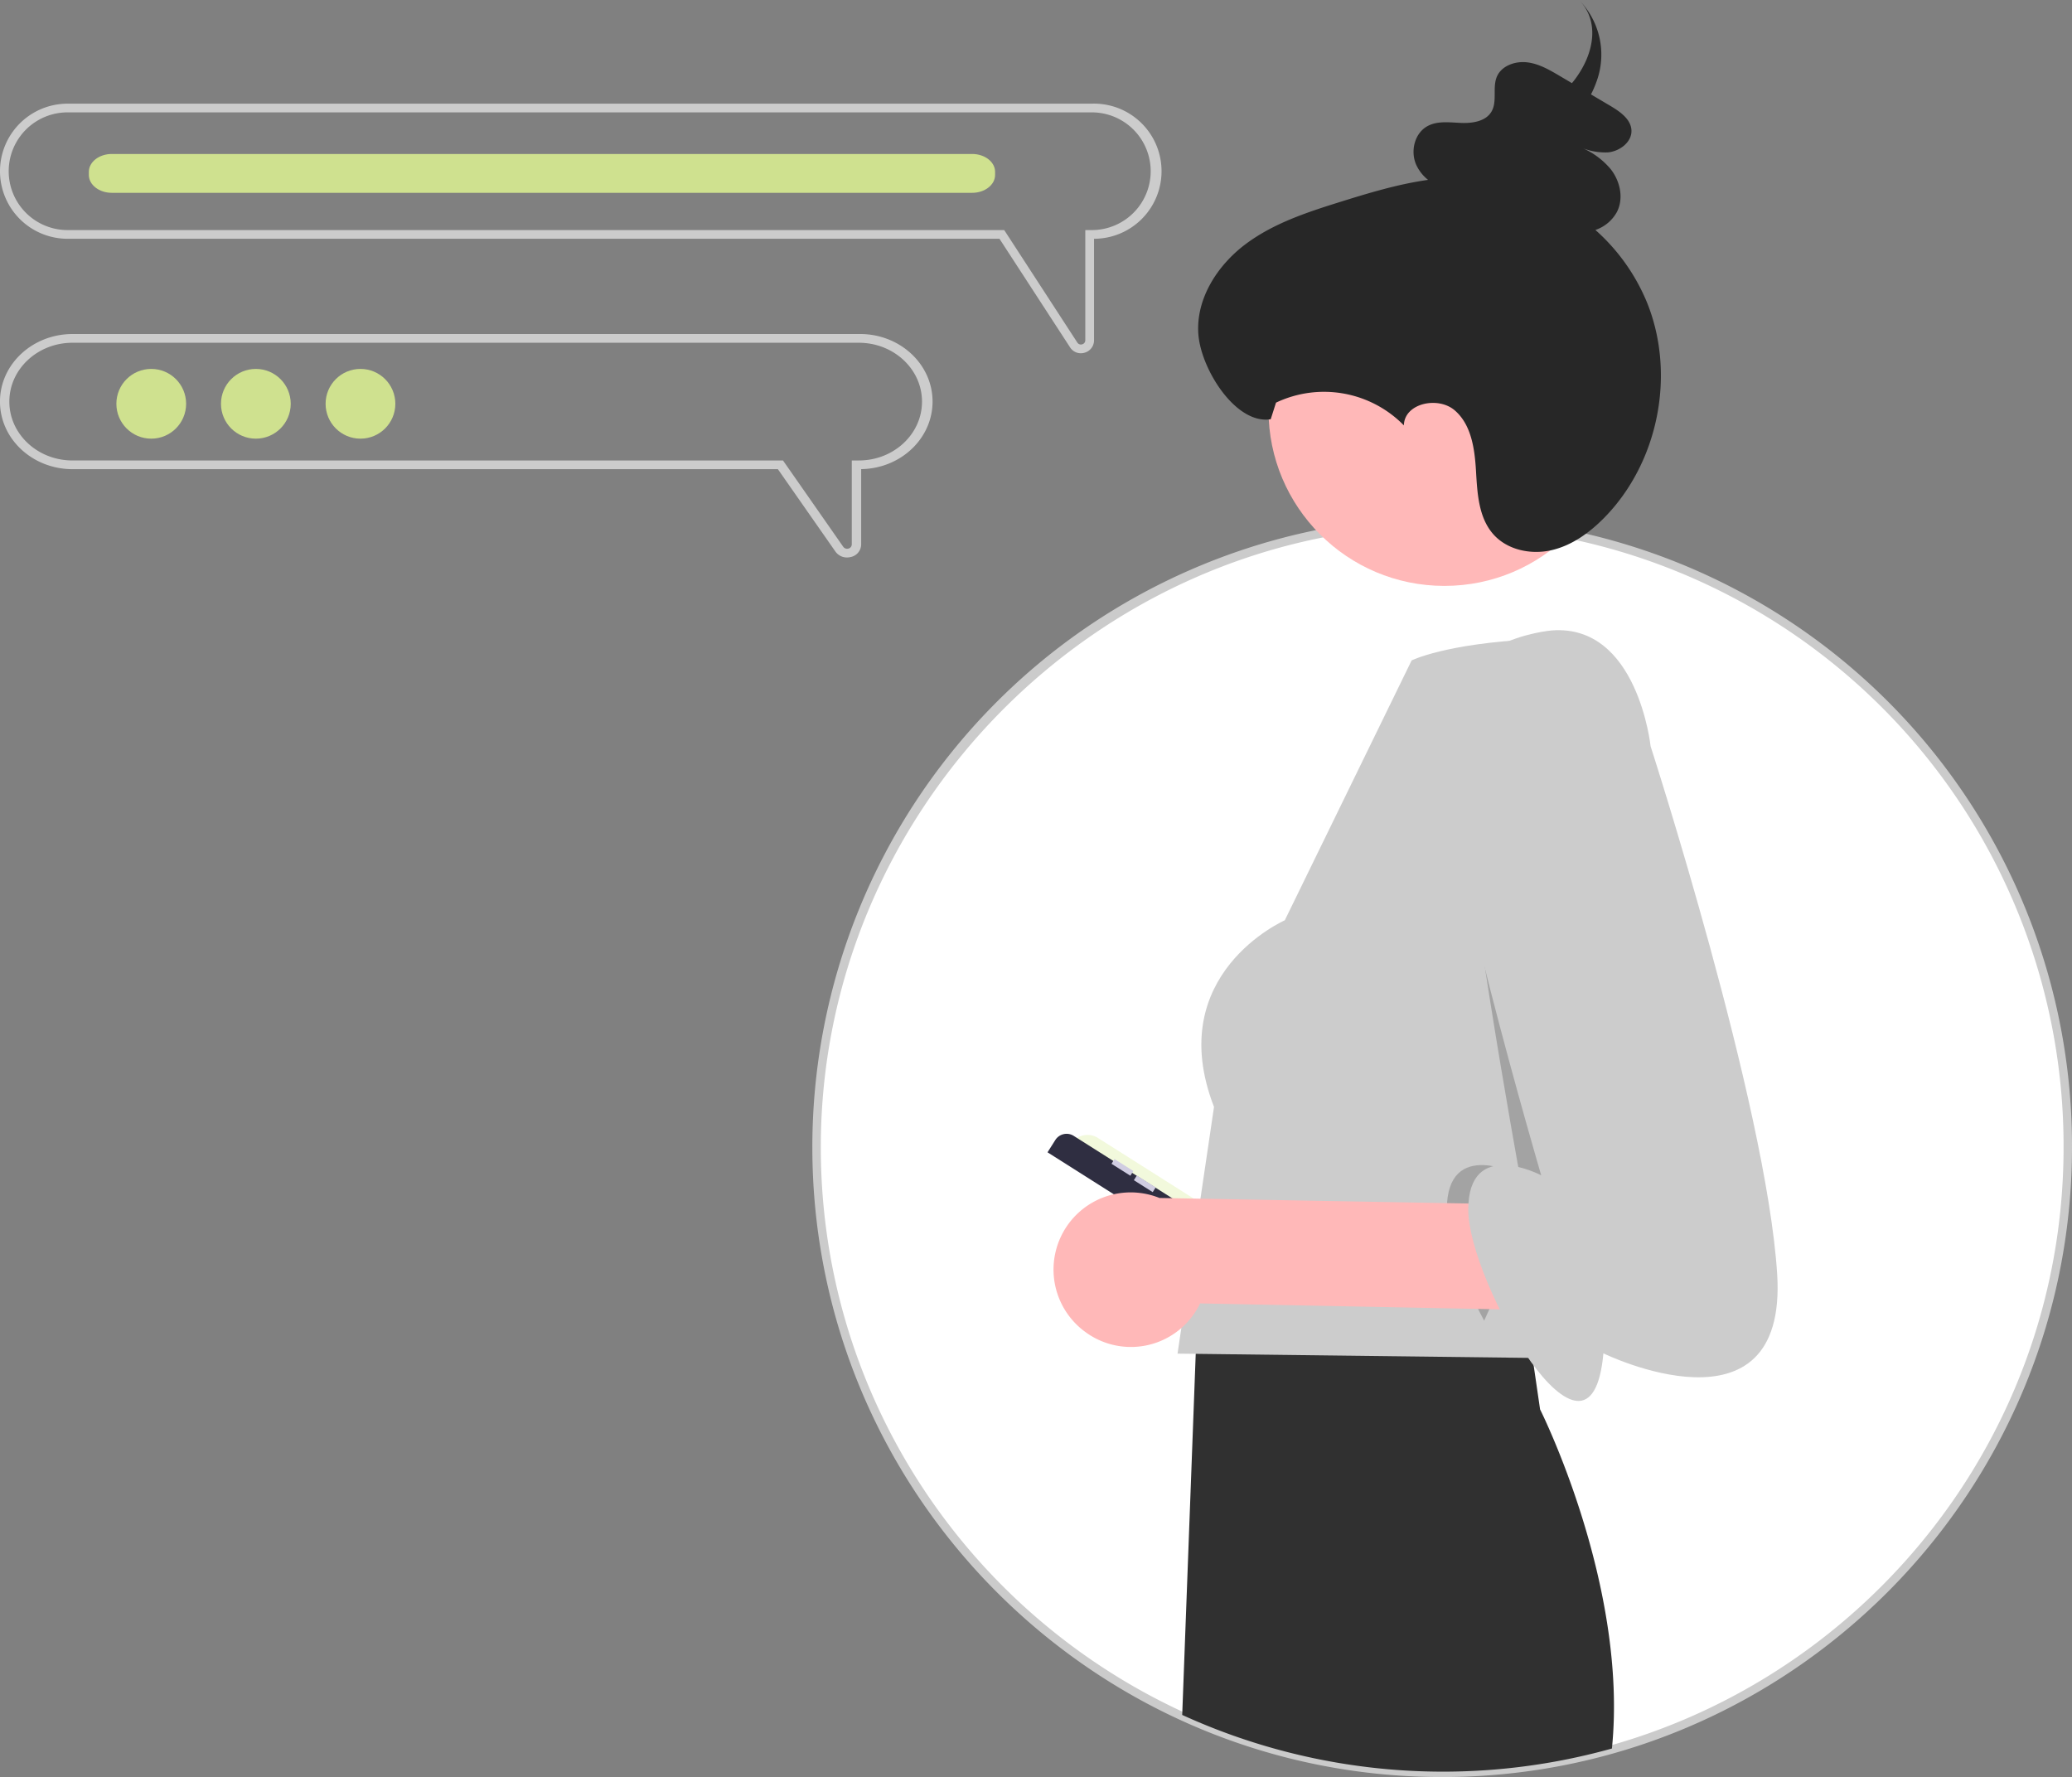 <svg xmlns="http://www.w3.org/2000/svg" width="490.624" height="420.771" viewBox="0 0 490.624 420.771"><rect x="0" y="0" width="490.624" height="420.771" fill="#808080" stroke="none"/><defs><style>.a{fill:#fff;}.b{fill:#cbcbcb;}.c{fill:#3f3d56;}.d{fill:#f2f9dc;}.e{fill:#2f2e41;}.f{fill:#d0cde1;}.g{fill:#ffb8b8;}.h{fill:#303030;}.i{fill:#ccc;}.j{opacity:0.2;}.k{fill:#272727;}.l{fill:#cfe18f;}</style></defs><g transform="translate(0)"><g transform="translate(192.352 0)"><path class="a" d="M1034.59,324.582A148.135,148.135,0,1,1,883.2,176.622l1.39-.03c.66-.01,1.33-.01,2-.01,1.68,0,3.36.03,5.03.09q5.52.18,10.92.76c2.08.22,4.13.49,6.18.79.23.04.47.07.7.11a146.2,146.2,0,0,1,24.89,6.11A148.077,148.077,0,0,1,1034.59,324.582Z" transform="translate(-737.315 -53.086)"/><path class="b" d="M886.448,473.857c-82.171,0-149.055-66.806-149.133-148.995a149.136,149.136,0,0,1,145.859-149.24l1.39-.03c2.355-.034,4.752,0,7.088.081,3.684.121,7.383.378,10.991.766,1.91.2,3.945.462,6.218.795l.726.114a148.835,148.835,0,0,1,126,147.235h0c.078,82.233-66.761,149.2-148.995,149.276Zm.122-296.275c-.66,0-1.32,0-1.969.01l-1.383.03c-79.423,1.745-143.978,67.8-143.9,147.238.076,81.081,66.07,146.993,147.133,147h.141c81.131-.077,147.073-66.143,147-147.274h0A146.835,146.835,0,0,0,909.264,179.32l-.719-.113c-2.22-.325-4.229-.582-6.114-.781-3.56-.383-7.209-.637-10.848-.755-1.649-.06-3.329-.089-5-.089Z" transform="translate(-737.315 -53.086)"/><ellipse class="c" cx="0.991" cy="2.642" rx="0.991" ry="2.642" transform="translate(67.049 277.495) rotate(-57.656)"/><path class="d" d="M769.014,323.967h0a4.624,4.624,0,0,1,6.381-1.433h0L834,359.643a4.624,4.624,0,0,1,1.433,6.381h0l-66.415-42.057Z" transform="translate(-707.762 -53.086)"/><path class="e" d="M763.471,325.93l1.844-2.911a3.16,3.16,0,0,1,4.36-.979h0L836.4,364.291a3.743,3.743,0,0,1,1.16,5.164l-1.532,2.419h0L763.471,325.93Z" transform="translate(-707.781 -53.086)"/><rect class="f" width="1.321" height="5.285" transform="translate(70.837 275.561) rotate(-57.656)"/><rect class="f" width="1.321" height="5.285" transform="translate(76.132 279.448) rotate(-57.656)"/><ellipse class="g" cx="41.652" cy="41.652" rx="41.652" ry="41.652" transform="translate(108.014 55.427)"/><path class="h" d="M926.646,467.1a148.694,148.694,0,0,1-101.75-7.95l3.2-85.5.24-6.65.09-2.16.11-3.18.08-2.03s.13-.01.38-.02c.68-.05,2.25-.16,4.5-.29,2.61-.15,6.12-.34,10.21-.51.97-.04,1.97-.08,3-.13,21.54-.8,55.18-.97,59.63,5.52l.56,3.82.9,6.17,1.84,12.61S930.556,428.4,926.646,467.1Z" transform="translate(-737.315 -53.086)"/><path class="i" d="M937.22,251.459l-8.2,75.78L913.392,361.8,907.6,374.616,823.79,373.6l8.635-58.414c-12.191-31.492,16.762-44.191,16.762-44.191l30.033-61.535s8-4,28.889-5.007c19.419-.936,4.111,2.007,4.111,2.007C937.618,203.919,937.22,251.459,937.22,251.459Z" transform="translate(-737.315 -53.086)"/><path class="j" d="M912.016,331.239,896.391,365.8c-5.018-9.387-8.838-20.018-8.838-26.3,0-17.27,17.27-8.127,17.27-8.127s-13.969-76.446-13.969-99.3C890.855,216.889,903.513,284.269,912.016,331.239Z" transform="translate(-737.315 -53.086)"/><path class="k" d="M934.985,124.789a46.685,46.685,0,0,0-12.252-17.252,9.109,9.109,0,0,0,5.124-4.317c1.6-3.173.754-7.153-1.426-9.993a18.193,18.193,0,0,0-7.463-5.371,14.751,14.751,0,0,0,6.8,1.307c2.833-.295,5.665-2.518,5.5-5.276-.16-2.628-2.745-4.4-5.065-5.776l-4.515-2.669a23.488,23.488,0,0,0,1.176-2.668,18.509,18.509,0,0,0-4-19.688c4.929,5.018,3.67,12.783-1.2,19.085-.157.2-.326.4-.489.6l-2.895-1.711c-2.406-1.422-4.908-2.878-7.7-3.213s-5.979.771-7.12,3.264c-1.221,2.669.167,6.075-1.424,8.553-1.393,2.168-4.433,2.63-7.069,2.527s-5.437-.519-7.782.647c-3.26,1.62-4.329,6-2.879,9.271a9.85,9.85,0,0,0,2.806,3.569c-6.976.974-13.847,3.046-20.6,5.152-7.962,2.484-16.072,5.123-22.726,10.152s-11.7,12.966-11.061,21.282,8.9,21.414,17.129,20.085l1.253-3.924a26.476,26.476,0,0,1,30.278,5.383c.095-5.236,8.064-6.975,12.036-3.562s4.737,9.185,5.045,14.413.6,10.92,4.043,14.865c3.305,3.786,8.935,4.961,13.833,3.833s9.132-4.235,12.639-7.835C937.693,162.463,941.791,141.706,934.985,124.789Z" transform="translate(-737.315 -53.086)"/><path class="g" d="M802.134,368.6a18.172,18.172,0,0,0,27-6.889L942.6,363.951l7.509-24.865-130.6-2.346A18.27,18.27,0,0,0,802.134,368.6Z" transform="translate(-737.315 -53.086)"/><path class="i" d="M912.443,202.357s-26.413,2.032-26.413,24.889S909.9,331.376,909.9,331.376s-17.27-9.143-17.27,8.127,28.953,67.557,32,34.033c0,0,43.684,21.334,41.144-18.794s-29.969-124.956-29.969-124.956S932.761,200.833,912.443,202.357Z" transform="translate(-737.315 -53.086)"/></g><g transform="translate(0 24.543)"><path class="i" d="M607.914,285.65H365.374a15.995,15.995,0,1,0,0,31.99h220.67l16.7,25.69a3.032,3.032,0,0,0,2.56,1.42,3.192,3.192,0,0,0,.91-.14,3.035,3.035,0,0,0,2.22-2.97v-24a16,16,0,1,0-.52-31.992Zm0,29.93h-1.55v26.06a.99.99,0,0,1-.73.99,1.007,1.007,0,0,1-1.16-.42l-17.31-26.63H365.374a13.935,13.935,0,1,1,0-27.87h242.54a13.935,13.935,0,0,1,0,27.87Z" transform="translate(-349.379 -285.646)"/><path class="l" d="M612.262,297.56H408.526c-3,0-5.427,1.9-5.432,4.23v.74c.005,2.334,2.434,4.226,5.432,4.23H612.262c3-.005,5.42-1.9,5.42-4.23v-.74c0-2.333-2.425-4.225-5.42-4.23Z" transform="translate(-382.057 -285.646)"/></g><g transform="translate(0 79.086)"><path class="i" d="M621.881,421.88H435.7c-9.488,0-17.18,7.163-17.18,16s7.692,16,17.18,16H602.715l13.615,19.49a3.317,3.317,0,0,0,2.749,1.42,3.647,3.647,0,0,0,.977-.13,3.081,3.081,0,0,0,2.384-2.97V453.87c9.487-.142,17.052-7.42,16.9-16.255s-7.97-15.881-17.456-15.737Zm0,29.94h-1.664v19.87a1.038,1.038,0,0,1-.789.991,1.142,1.142,0,0,1-1.241-.431l-14.258-20.43H435.7c-8.264,0-14.963-6.239-14.963-13.935s6.7-13.935,14.963-13.935H621.881c8.264,0,14.963,6.239,14.963,13.935S630.145,451.82,621.881,451.82Z" transform="translate(-418.524 -421.876)"/><ellipse class="l" cx="8.257" cy="8.257" rx="8.257" ry="8.257" transform="translate(27.557 8.266)"/><ellipse class="l" cx="8.257" cy="8.257" rx="8.257" ry="8.257" transform="translate(52.326 8.266)"/><ellipse class="l" cx="8.257" cy="8.257" rx="8.257" ry="8.257" transform="translate(77.098 8.266)"/></g></g></svg>